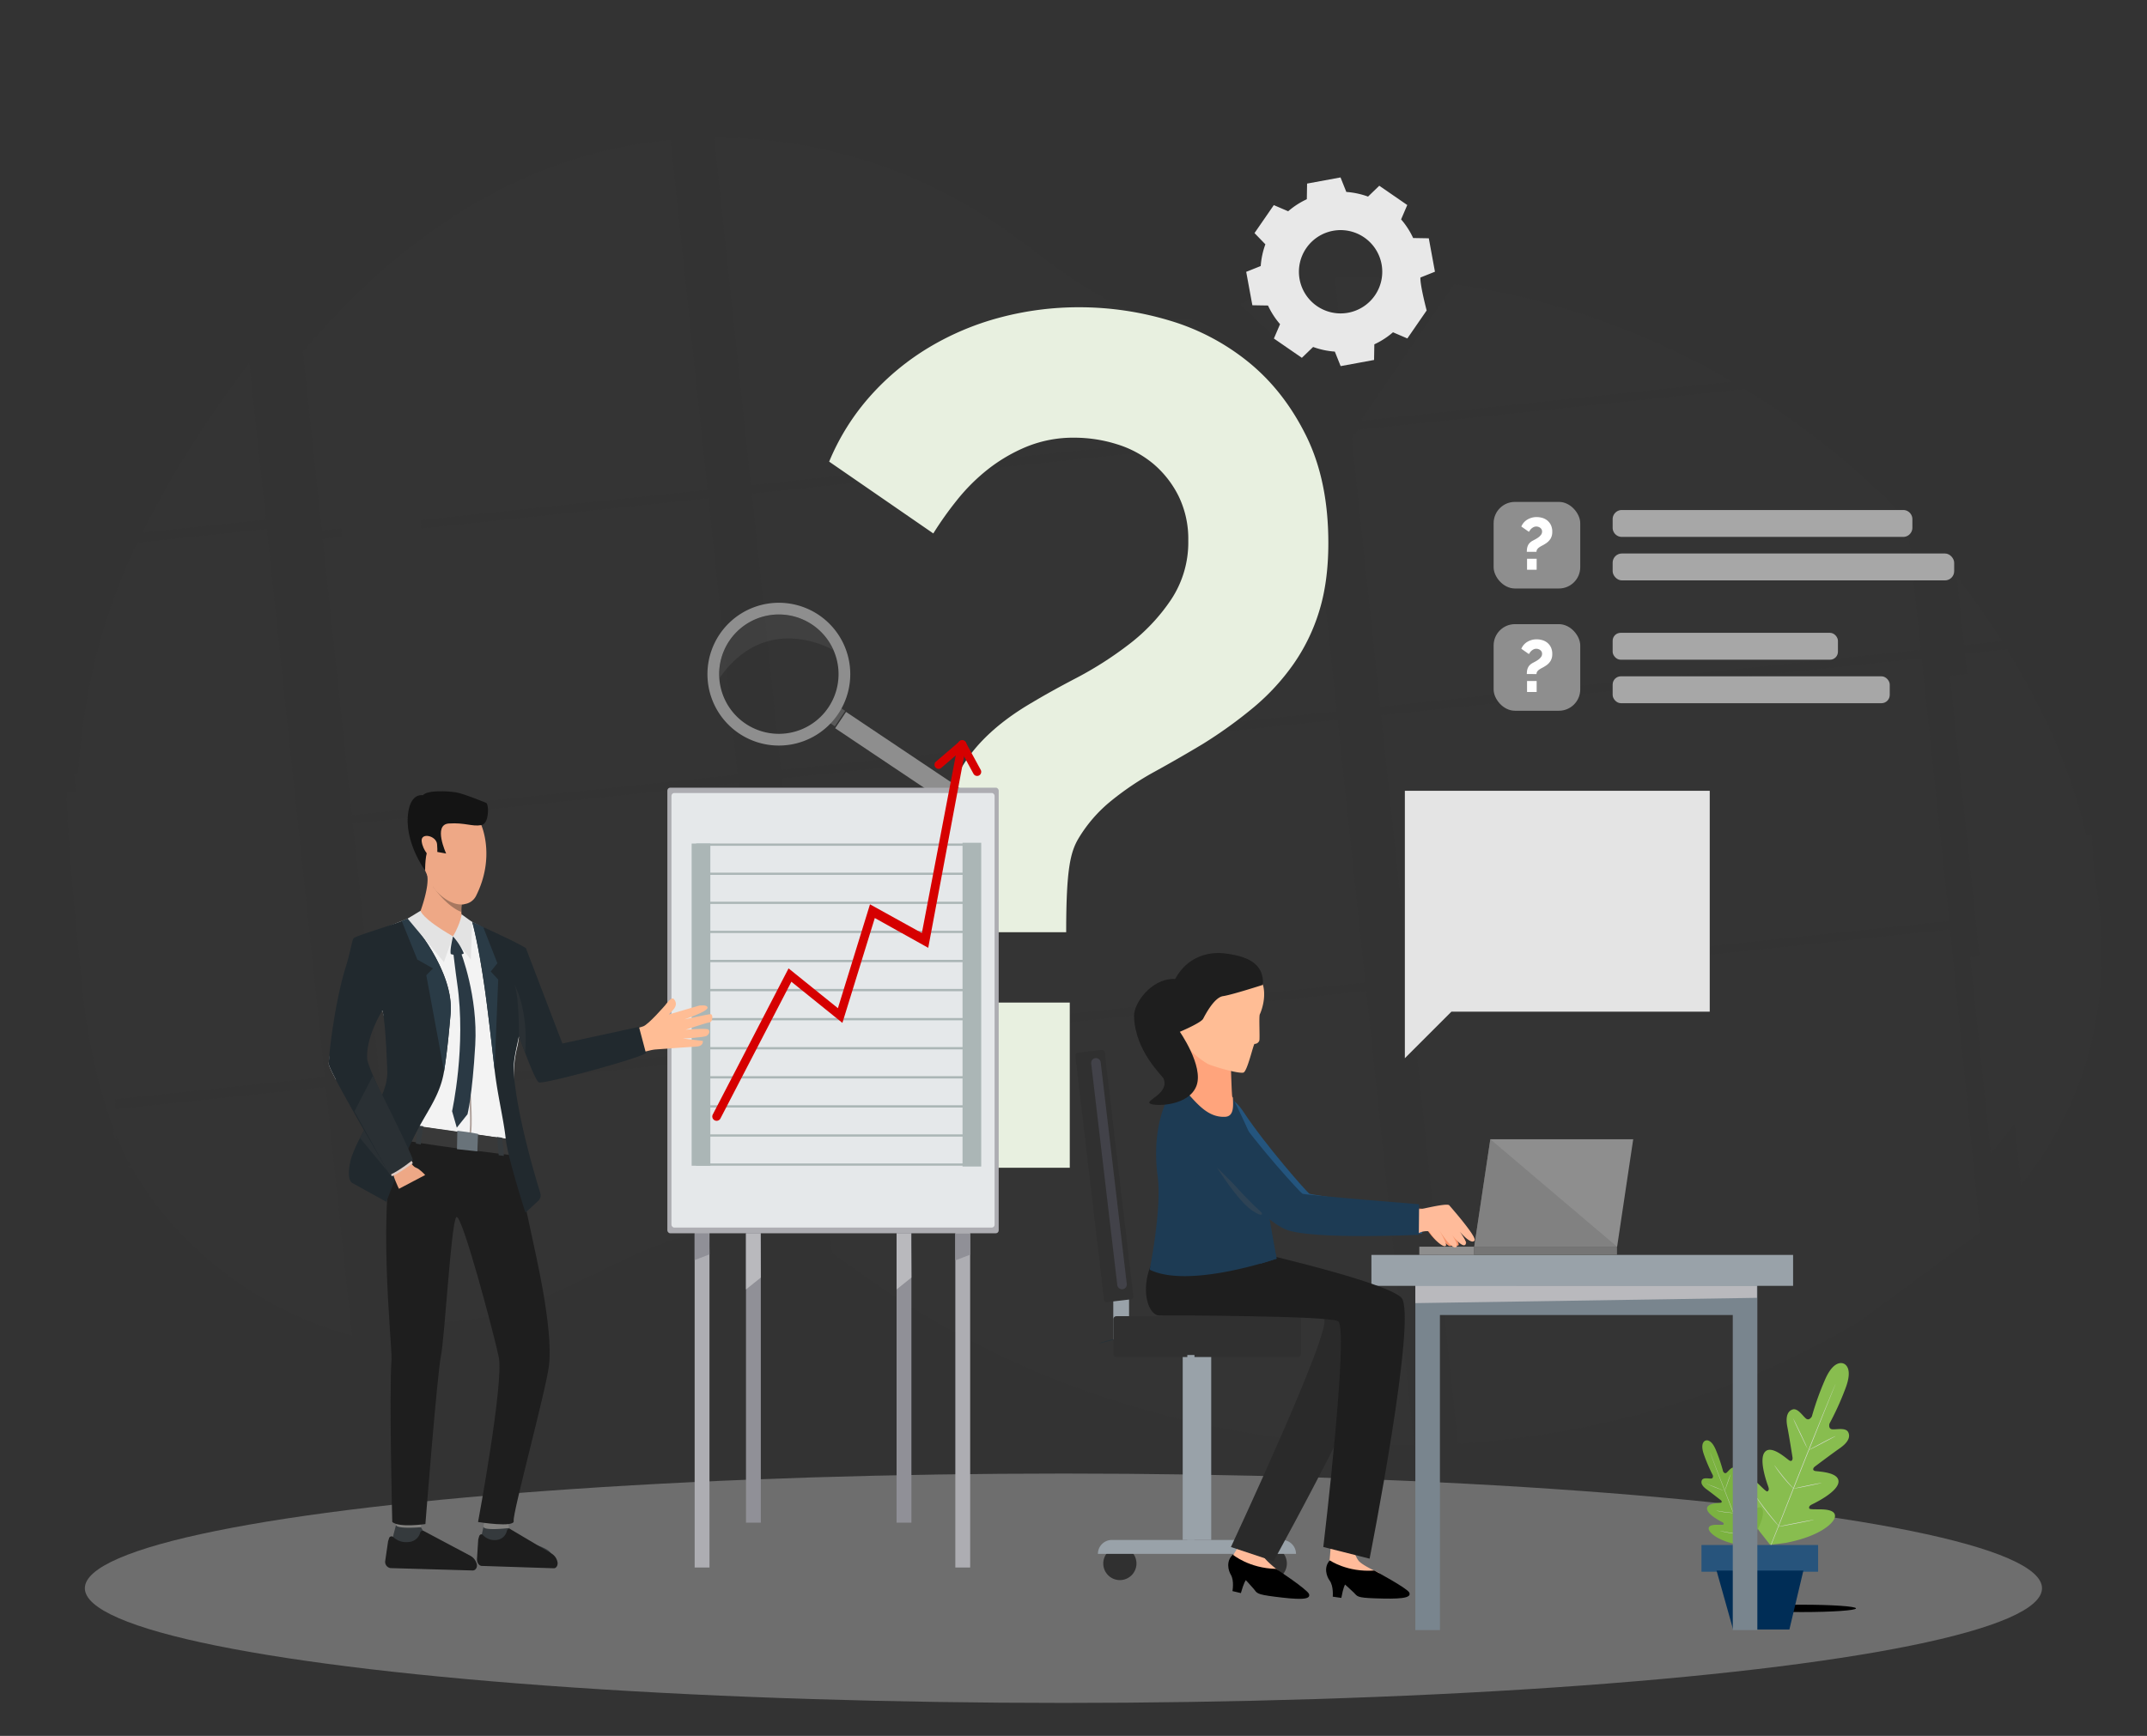 <svg xmlns="http://www.w3.org/2000/svg" width="976.186" height="789.495" viewBox="0 0 976.186 789.495">
  <rect x="0" y="0" width="976.186" height="789.495" fill="#333333" stroke="none"/>
  <g id="faq" transform="translate(-52 -129)">
    <g id="Group_3321" data-name="Group 3321" transform="translate(0 65)">
      <g id="Group_3320" data-name="Group 3320">
        <path id="Union_7" data-name="Union 7" d="M600.008,627.046V417.936H847.078L846.21,556.4l-58.823,34.587a396.561,396.561,0,0,1-116.5,33.233h-.169q-11.3,1.456-22.674,2.223h-.276q-14.564,1.026-29.16,1.026Q609.306,627.464,600.008,627.046Zm-47.187-4.762a426.643,426.643,0,0,1-118.778-36.97q-6.138-2.923-12.206-6.079c-2.685-1.4-5.366-2.846-8.022-4.3q-5.988-3.31-11.872-6.787A406.406,406.406,0,0,1,351.8,533.109c-1-.815-2.008-1.6-2.992-2.469q-2.987-2.47-5.914-5.008c-.982-.818-1.961-1.691-2.929-2.557l-2.024-1.791c-2.01-1.8-4.013-3.635-6.039-5.373-1.873-1.626-3.769-3.226-5.689-4.745V417.936H528.434c-.149-.548-.276-1.108-.432-1.663.162.56.3,1.115.439,1.663h51.827V546.844h-.021v78.832Q566.477,624.442,552.821,622.284Zm27.446-75.441h.8l-.8.007ZM866.832,508.8q-5.795,6.514-12.158,12.523v-89.8h4.268l0-50.01h0v-78.2h7.882V294h19.283c1.989,4.221,3.944,8.443,5.784,12.792.982,2.295,1.947,4.618,2.878,6.955l.026-.049a273.579,273.579,0,0,1,18.29,67.822h2.474q-.048,8.1-.759,16.15.632,8.24.773,16.532H915.4c.052,1.244.1,2.492.133,3.737h.009c0,.08,0,.163,0,.243q.045,1.555.073,3.113h-.12a176.327,176.327,0,0,1-14.972,67.2,170.316,170.316,0,0,1-33.69,48.549ZM105.015,525.376c-2.727-1.08-5.429-2.225-8.138-3.449l-1.732-.785q-4.066-1.927-8.135-4.081c-.949-.5-1.9-1.022-2.846-1.549a169.381,169.381,0,0,1-40.56-31.8c-.348-.339-.675-.695-1.021-1.017-1.646-1.8-3.266-3.612-4.83-5.473l-1.732-2.039c-1.85-2.274-3.642-4.615-5.383-6.98-.255-.346-.5-.695-.764-1.022a152.078,152.078,0,0,1-16.052-28.3H12.41c-.132-.318-.265-.685-.4-1.024h1.371q-.51-1.2-1-2.411c-.144-.337-.267-.7-.4-1.022q-2.1-5.411-3.714-10.943l-.041-.132h0v3.619c-.469-1.54-.914-3.1-1.311-4.662h1c-.339-1.145-.658-2.292-.947-3.486-.144-.476-.267-.95-.376-1.389A279.918,279.918,0,0,1,.146,348.007v-8.162c0-9.44.114-18.938.274-28.429,0-2.46.1-4.91.153-7.38q.212-9.4.61-18.794c.063-1.747.144-3.477.232-5.233A29.463,29.463,0,0,1,1.568,277c.246-3.61.45-7.21.692-10.8H6.489v-7.884H8.323q2.416-13.5,5.875-26.791a276.32,276.32,0,0,1,12.763-37.758,283.983,283.983,0,0,1,19.2-37.1l59.31-.037V258.316h.007V266.2h.007V407.342H9.817c-.255,1.428-.5,2.908-.761,4.367h96.433V525.548C105.32,525.494,105.162,525.434,105.015,525.376Zm46.328-1.415c-.536-.016-1.058-.07-1.578-.07-.838-.023-1.685-.077-2.537-.144l-1.571-.13c-.652-.053-1.3-.114-1.945-.184-1.362-.128-2.713-.295-4.071-.492-.538-.079-1.089-.156-1.627-.253-.283-.028-.55-.067-.81-.112-1.376-.216-2.72-.467-4.071-.748-.993-.181-1.994-.395-3-.622V417.936l176.4,0V499.4c-20.534-7.919-44.049-4.746-65.289,1.737-16.442,5.034-32.534,11.884-48.984,16.787A153.374,153.374,0,0,1,169.919,523l-1.855.235c-.91.1-1.813.218-2.709.3l-2.725.228h-.285a8,8,0,0,1-1.2.06,2.948,2.948,0,0,1-.406,0,10.149,10.149,0,0,1-1.455.067h-.051a20.824,20.824,0,0,1-2.089.07ZM298.863,414.394v-.172H130.129V293.967H306.495v117.15h19.722V293.967H580.293V414.222H445.807v.172Zm301.15-.172V294.013l247.118-.046V414.222ZM600,290.259V167.24l3.468-3.391H779.837l.012-.028a362.531,362.531,0,0,1,67.306,66.865v59.574Zm-469.875,0V163.8h8.853v-3.712h-8.853V78.376c34.333-33.207,74.4-59.207,119.056-71.195A212.87,212.87,0,0,1,306.495.015V160.09l-131.17.016v3.714h131.17V290.259Zm196.087-.016V163.8H580.293V290.243Zm540.616-.007v-31.3l.026-.044a344.391,344.391,0,0,1,17.447,31.34ZM326.184,160.09V1.1c45.126,4.374,88.1,22.61,123.742,52.508C466.88,68,482.052,85.047,501.05,96.085a69.62,69.62,0,0,0,31.966,9.93l45.548,53.372-.627.7Zm279.643,0-.61-.713.91-1.034,47.505-55.687a335.846,335.846,0,0,1,41.742,13.407c1.3.509,2.581,1.041,3.867,1.563l.014-.053a354.15,354.15,0,0,1,75.613,42.517ZM48.862,152.52a430.47,430.47,0,0,1,30.116-41.593c8.412-10.364,17.29-20.455,26.506-30.2v71.8ZM600.013,94.034v-.039q15.608,1.139,31.035,3.8l-31.035,36.387Zm-44.063,7.633.042-.033a91.77,91.77,0,0,1,24.276-7.442v35.988Z" transform="matrix(0.995, -0.105, 0.105, 0.995, 52, 159.708)" fill="#474747" opacity="0.03"/>
        <path id="Path_6096" data-name="Path 6096" d="M1757.1,94.88l6.6-2.639-1.395-7.6-1.4-7.6-7.112-.121a36.19,36.19,0,0,0-5.481-8.481l2.8-6.531-6.361-4.387-6.361-4.387-5.11,4.939a36.173,36.173,0,0,0-9.874-2.111l-2.64-6.605-7.6,1.4-7.6,1.4-.121,7.112a36.185,36.185,0,0,0-8.48,5.481l-6.532-2.8-4.387,6.36-4.388,6.361,4.939,5.11a36.152,36.152,0,0,0-2.111,9.874l-6.605,2.64,1.4,7.6,1.4,7.6,7.112.121a36.16,36.16,0,0,0,5.481,8.481l-2.8,6.531,6.361,4.387,6.36,4.387,5.111-4.939a36.175,36.175,0,0,0,9.874,2.111l2.64,6.6,7.6-1.395,7.6-1.4.121-7.112a36.183,36.183,0,0,0,8.48-5.481l6.531,2.8,4.388-6.36,4.387-6.361S1756.863,98.214,1757.1,94.88Zm-47.059,12.978a18.946,18.946,0,1,1,26.354-4.838A18.946,18.946,0,0,1,1710.042,107.857Z" transform="translate(-1059.266 95.336)" fill="#e8e8e8"/>
        <path id="Path_6094" data-name="Path 6094" d="M923.97,395.737c0-37.483,2.9-53.454,8.709-67.606s17.774-26.483,35.922-37.011q8.164-4.9,20.139-11.158a163.561,163.561,0,0,0,23.4-14.968,85.775,85.775,0,0,0,19.322-20.411,47.075,47.075,0,0,0,7.892-26.942A44.513,44.513,0,0,0,1035,197.5a46.136,46.136,0,0,0-11.43-14.7,47.515,47.515,0,0,0-16.6-8.981,64.277,64.277,0,0,0-19.322-2.994,56.073,56.073,0,0,0-21.771,4.082,74.3,74.3,0,0,0-17.689,10.341,87.014,87.014,0,0,0-14.151,14.151,155.465,155.465,0,0,0-10.614,14.968l-47.353-32.657a105.6,105.6,0,0,1,18.778-29.935,114.982,114.982,0,0,1,26.67-22.044,124.907,124.907,0,0,1,32.385-13.607,139.547,139.547,0,0,1,35.922-4.626,142.655,142.655,0,0,1,40.821,5.987,103.658,103.658,0,0,1,36.195,19.05q16.048,13.063,26.125,33.473t10.069,48.713q0,17.426-4.082,30.752a85.581,85.581,0,0,1-11.7,24.22,102.043,102.043,0,0,1-17.961,19.594,204.651,204.651,0,0,1-23.4,16.873q-10.894,6.532-21.771,12.519a131.011,131.011,0,0,0-19.867,13.335,64.88,64.88,0,0,0-14.7,16.873c-3.81,6.353-5.715,14.067-5.715,42.841Zm1.089,107.109V427.736h60.415v75.111Z" transform="translate(-447.073 92.241)" fill="#e8f0e0"/>
        <g id="Group_3302" data-name="Group 3302" transform="translate(131 82)">
          <path id="Path_5974" data-name="Path 5974" d="M1129.329,866.751,1066.522,855.9l1.5-8.79,62.807,10.854Z" transform="matrix(0.914, 0.407, -0.407, 0.914, -325.718, -903.163)" fill="#8e8e8e"/>
          <rect id="Rectangle_1071" data-name="Rectangle 1071" width="2.801" height="8.455" transform="translate(302.957 303.75) rotate(33.664)" fill="#5a5a5a"/>
          <path id="Path_5975" data-name="Path 5975" d="M441.172,490.764a32.452,32.452,0,1,0,32.452,32.452A32.452,32.452,0,0,0,441.172,490.764Zm0,59.575a27.118,27.118,0,0,1-23.959-14.4h0a27.127,27.127,0,1,1,23.96,14.4Z" transform="matrix(0.914, 0.407, -0.407, 0.914, 84.847, -369.164)" fill="#8e8e8e"/>
          <path id="Path_5976" data-name="Path 5976" d="M507.585,551.313s-35.2-4.363-42.212,32.786h0a27.126,27.126,0,0,1,42.213-32.785Z" transform="matrix(0.914, 0.407, -0.407, 0.914, 60.438, -432.748)" fill="#5a5a5a" opacity="0.3"/>
        </g>
        <ellipse id="Ellipse_229" data-name="Ellipse 229" cx="444.935" cy="52.156" rx="444.935" ry="52.156" transform="translate(90.58 734.183)" fill="#e1e1e1" opacity="0.34"/>
        <g id="Group_3279" data-name="Group 3279" transform="translate(-34 -5.939)">
          <g id="Group_385" data-name="Group 385" transform="translate(389.431 428.175)">
            <rect id="Rectangle_154" data-name="Rectangle 154" width="6.743" height="168.062" transform="translate(12.408 186.607)" fill="#adadb2"/>
            <rect id="Rectangle_155" data-name="Rectangle 155" width="6.743" height="168.062" transform="translate(130.934 186.607)" fill="#adadb2"/>
            <rect id="Rectangle_156" data-name="Rectangle 156" width="6.743" height="147.67" transform="translate(104.22 186.607)" fill="#909097"/>
            <rect id="Rectangle_157" data-name="Rectangle 157" width="6.743" height="147.67" transform="translate(35.751 186.607)" fill="#909097"/>
            <rect id="Rectangle_158" data-name="Rectangle 158" width="150.651" height="202.668" rx="1.313" fill="#adadb2"/>
            <rect id="Rectangle_159" data-name="Rectangle 159" width="146.922" height="197.652" rx="1.28" transform="translate(1.864 2.421)" fill="#e5e8ea"/>
            <path id="Path_1667" data-name="Path 1667" d="M370.225,69.756v12.19l6.743-2.593-.13-9.6Z" transform="translate(-357.817 132.912)" fill="#909097"/>
            <path id="Path_1668" data-name="Path 1668" d="M396.87,69.785v12.19l6.743-2.594-.13-9.6Z" transform="translate(-265.937 133.013)" fill="#909097"/>
            <path id="Path_1669" data-name="Path 1669" d="M375.473,69.785V95.2l6.743-5.408-.13-20.009Z" transform="translate(-339.722 133.013)" fill="#b9b9bd" style="mix-blend-mode: multiply;isolation: isolate"/>
            <path id="Path_1670" data-name="Path 1670" d="M390.865,69.785V95.2l6.743-5.408-.129-20.009Z" transform="translate(-286.645 133.013)" fill="#b9b9bd" style="mix-blend-mode: multiply;isolation: isolate"/>
          </g>
          <g id="Group_388" data-name="Group 388" transform="translate(400.478 406.646)">
            <g id="Group_386" data-name="Group 386" transform="translate(1.817 46.929)">
              <path id="Path_1671" data-name="Path 1671" d="M497.93,30.942H370.844a.518.518,0,0,1,0-1.036H497.93a.518.518,0,0,1,0,1.036Z" transform="translate(-370.328 -29.906)" fill="#abb6b6"/>
              <path id="Path_1672" data-name="Path 1672" d="M497.93,33.912H370.844a.516.516,0,0,1,0-1.032H497.93a.516.516,0,1,1,0,1.032Z" transform="translate(-370.328 -19.65)" fill="#abb6b6"/>
              <path id="Path_1673" data-name="Path 1673" d="M497.93,36.889H370.844a.518.518,0,0,1,0-1.036H497.93a.518.518,0,0,1,0,1.036Z" transform="translate(-370.328 -9.398)" fill="#abb6b6"/>
              <path id="Path_1674" data-name="Path 1674" d="M497.93,39.859H370.844a.516.516,0,0,1,0-1.032H497.93a.516.516,0,1,1,0,1.032Z" transform="translate(-370.328 0.857)" fill="#abb6b6"/>
              <path id="Path_1675" data-name="Path 1675" d="M497.93,42.836H370.844a.518.518,0,0,1,0-1.036H497.93a.518.518,0,0,1,0,1.036Z" transform="translate(-370.328 11.109)" fill="#abb6b6"/>
              <path id="Path_1676" data-name="Path 1676" d="M497.93,45.806H370.844a.516.516,0,0,1,0-1.032H497.93a.516.516,0,1,1,0,1.032Z" transform="translate(-370.328 21.365)" fill="#abb6b6"/>
              <path id="Path_1677" data-name="Path 1677" d="M497.93,48.783H370.844a.518.518,0,0,1,0-1.036H497.93a.518.518,0,0,1,0,1.036Z" transform="translate(-370.328 31.617)" fill="#abb6b6"/>
              <path id="Path_1678" data-name="Path 1678" d="M497.93,51.753H370.844a.516.516,0,0,1,0-1.032H497.93a.516.516,0,1,1,0,1.032Z" transform="translate(-370.328 41.873)" fill="#abb6b6"/>
              <path id="Path_1679" data-name="Path 1679" d="M497.93,54.726H370.844a.516.516,0,0,1,0-1.032H497.93a.516.516,0,1,1,0,1.032Z" transform="translate(-370.328 52.125)" fill="#abb6b6"/>
              <path id="Path_1680" data-name="Path 1680" d="M497.93,57.7H370.844a.518.518,0,0,1,0-1.036H497.93a.518.518,0,0,1,0,1.036Z" transform="translate(-370.328 62.377)" fill="#abb6b6"/>
              <path id="Path_1681" data-name="Path 1681" d="M497.93,60.673H370.844a.516.516,0,0,1,0-1.032H497.93a.516.516,0,1,1,0,1.032Z" transform="translate(-370.328 72.632)" fill="#abb6b6"/>
              <path id="Path_1682" data-name="Path 1682" d="M497.93,63.65H370.844a.518.518,0,0,1,0-1.036H497.93a.518.518,0,0,1,0,1.036Z" transform="translate(-370.328 82.884)" fill="#abb6b6"/>
            </g>
            <rect id="Rectangle_160" data-name="Rectangle 160" width="8.494" height="147.243" transform="translate(123.161 46.588)" fill="#abb6b6"/>
            <rect id="Rectangle_161" data-name="Rectangle 161" width="8.493" height="146.535" transform="translate(0 46.941)" fill="#abb6b6"/>
            <g id="Group_387" data-name="Group 387" transform="translate(9.386)">
              <path id="Path_1683" data-name="Path 1683" d="M373.989,192.393a1.918,1.918,0,0,1-.9-.222,1.963,1.963,0,0,1-.841-2.647l34.457-66.45,22.438,18.1,14.586-47.229L467.317,107l16.508-86.526a1.96,1.96,0,0,1,3.541,1.681l-17.158,91.566-24.293-13.55-14.729,47.691-23.2-18.719L375.733,191.33A1.956,1.956,0,0,1,373.989,192.393Z" transform="translate(-372.03 -19.356)" fill="#d60000"/>
              <path id="Path_1684" data-name="Path 1684" d="M406.692,35.325h0a1.881,1.881,0,0,1-2.536-.747l-6.779-12.464a1.872,1.872,0,0,1,.747-2.531h0a1.871,1.871,0,0,1,2.531.747l6.784,12.464A1.876,1.876,0,0,1,406.692,35.325Z" transform="translate(-285.395 -19.356)" fill="#d60000"/>
              <path id="Path_1685" data-name="Path 1685" d="M395.189,31.677h0a1.871,1.871,0,0,0,2.633.2l10.765-9.239a1.871,1.871,0,0,0,.2-2.633h0a1.87,1.87,0,0,0-2.629-.2l-10.77,9.239A1.876,1.876,0,0,0,395.189,31.677Z" transform="translate(-293.709 -19.356)" fill="#d60000"/>
            </g>
          </g>
        </g>
        <g id="Group_3285" data-name="Group 3285" transform="translate(0 7)">
          <path id="Path_6123" data-name="Path 6123" d="M10.274,46.477,0,40.949s5.463-10.965,6.487-13.3-.449-13.975-.449-13.975-1.1-4.665.449-4.713,3.306.731,3.548,3.569l.239,2.835L16.493,2.436S18.718-.99,19.849.284s-3.166,11.3-3.166,11.3,5.479-9.661,6.225-10.467,3.509,1.62,2.3,3.1c-.6.743-4.666,10.095-4.666,10.095s5.793-7.662,6.9-7.743,1.749,1.089,1.578,2.457-6.357,8.939-6.357,8.939l6.88-6.048s2.111,1.217,0,3.836-9.165,11.73-11.575,14.857S10.274,46.477,10.274,46.477Z" transform="translate(360.629 500.474) rotate(48)" fill="#ffbd95"/>
          <g id="Group_3280" data-name="Group 3280" transform="translate(270.412 750.898)">
            <path id="Path_1861" data-name="Path 1861" d="M1316.946,1819.753s3.8,5.688,9.136,6.917,10.587,3.183,10.627,6.549-15.42,5.373-21.523,1.98c-9.109-5.064-10.034-3.538-11.045-6.068s1.214-9.3,1.148-10.105C1305.207,1818.03,1316.946,1819.753,1316.946,1819.753Z" transform="translate(-1303.878 -1818.715)" fill="#353a3d"/>
          </g>
          <g id="Group_3281" data-name="Group 3281" transform="translate(271.815 747.476)">
            <path id="Path_1862" data-name="Path 1862" d="M1346.952,1814.825a24.356,24.356,0,0,1,.591,2.806c-.1.057-12.018,1.477-11.658-.728.293-1.788.71-3.731.71-3.731Z" transform="translate(-1335.877 -1813.172)" fill="#81807e"/>
          </g>
          <g id="Group_3282" data-name="Group 3282" transform="translate(230.354 750.146)">
            <path id="Path_1863" data-name="Path 1863" d="M1387.668,1818.909s2.712,5.442,7.346,7.3c4.953,1.98,8.925,4.258,8.834,7.537s-12.108,6.6-20.851.309c-5.525-3.976-7.275-4-8.161-6.5s1.539-9.011,1.506-9.8C1376.3,1816.781,1387.668,1818.909,1387.668,1818.909Z" transform="translate(-1374.641 -1817.499)" fill="#353a3d"/>
          </g>
          <g id="Group_3283" data-name="Group 3283" transform="translate(232.05 746.617)">
            <path id="Path_1864" data-name="Path 1864" d="M1412.1,1813.9a26.741,26.741,0,0,1-.135,2.825c-.1.052-11.619,1-11.326-1.156a17.769,17.769,0,0,1,1.117-3.785Z" transform="translate(-1400.636 -1811.78)" fill="#81807e"/>
          </g>
          <path id="Path_6098" data-name="Path 6098" d="M1364.173,1538.086s10.7,47.193,13.142,61.567c2.08,12.235,3.738,24.976,2.741,33.808-1.234,10.935-16.713,67.608-16.066,70.814s-16.2.513-16.2.513,11.774-63.216,9.422-74.981c-1.742-8.714-17-66.6-19.342-63.633s-5.24,54.633-6.972,63.209-7.049,76.339-7.049,76.339-11.889,1.754-15.065-.934c0,0-1.446-57.861-.342-73.94.42-6.128-7.18-73.471,2.566-100.581C1316.161,1515.939,1364.173,1538.086,1364.173,1538.086Z" transform="translate(-1078.432 -955.574)" fill="#1e1e1e"/>
          <path id="Path_6109" data-name="Path 6109" d="M1385.015,1435.023c-7.625-1.071-31.616,9.556-33.8,8.754-1.5-.55-5.018-12.013-7.531-20.69-1.487-5.133-2.621-9.29-2.779-9.633l-.009-.018a51.237,51.237,0,0,1-.081,9.308c-.032.334-.069.673-.108,1.016-.01.089-.022.178-.033.269a45.194,45.194,0,0,1-1.081,5.807,53.055,53.055,0,0,0-1.257,10.893v.016c0,.031,0,.061-.005.1,0,.094-.007.187-.007.281,0,.037,0,.076,0,.115-.213,7.43.3,15.441.514,19.7.335,6.6-1.837,9.578-1.9,9.663h0l-2.3-.322-1.66-.234-.021,0-2.219-.311-8.7-1.223-3.151-.443-.745-.106-5.512-.775L1297.089,1465l-1.706-.239-.7-.1-5.86-.826-2.649-.371-.009,0s-2.251-15.957-2.422-24.581c-.156-7.922-4.4-24.007-5.088-26.579,0-.019-.009-.036-.015-.054s-.011-.048-.019-.07c-.013-.044-.022-.081-.031-.113s-.009-.037-.015-.055a.035.035,0,0,0,0-.016.054.054,0,0,1,0-.016.1.1,0,0,1-.006-.027s-12.685,13.326-15.146,19.141c-.751,1.764-3.045,6.563-5.967,12.4-2-3.812-3.249-6.463-3.249-7.127,0-.081,0-.168,0-.259.187-5.75,6.212-29.063,10.967-44.293,3.692-7.422,6.876-13.424,7.9-14.155,1.548-1.112,8.059-3.9,13.742-6.156l.554-.218c.53-.209,1.052-.414,1.56-.612l.751-.289.4-.152.325-.124h0a43.62,43.62,0,0,1,5.446-1.861,3.439,3.439,0,0,1,.354,0c.187,0,.43.015.719.033,3.512.206,13.995,1.188,17.368,1.509l1.051.1h.007s1.607.732,4.026,1.839h0l.224.1c1.462.67,3.155,1.564,4.943,2.543,3.507,1.922,7.381,4.167,10.593,5.7,3.151,1.5,7.464,3.587,7.831,3.879l15.96,46.026,27.688-5.062Z" transform="translate(-1052.705 -895.412)" fill="#f3f3f3"/>
          <path id="Path_6099" data-name="Path 6099" d="M1383.9,1529.637s1.17,1.4,1.508,7.322c0,0-48.08-5.609-53.162-7.819,0,0-.2-6.527.879-6.641C1334.31,1522.374,1383.9,1529.637,1383.9,1529.637Z" transform="translate(-1099.668 -954.447)" fill="#393939"/>
          <path id="Path_6115" data-name="Path 6115" d="M1369.286,1354.933c.149,7.546,14.759,11.673,14.759,11.673s6.111-7.661,4.652-8.394c-.573-.288-.806-1.432-.878-2.715a26.582,26.582,0,0,1,.083-3.422c.043-.534.085-.876.085-.876s-2.087-2.2-4.743-4.827c-4.641-4.588-11.02-10.466-11.03-8.128a2.109,2.109,0,0,0,.054.444C1373.388,1343.949,1369.286,1354.933,1369.286,1354.933Z" transform="translate(-1126.053 -883.726)" fill="#eea886"/>
          <path id="Path_6100" data-name="Path 6100" d="M1402.5,1524.2s-1.049,6.618-1.141,8.343l-2.224-.444s.613-7,.973-8.175Z" transform="translate(-1158.054 -954.995)" fill="#353a3d"/>
          <path id="Path_6101" data-name="Path 6101" d="M1342.016,1532.618s.843,6.015.863,8.287l-2.353-.306s-.482-7.512-.751-8.3Z" transform="translate(-1061.794 -958.2)" fill="#353a3d"/>
          <path id="Path_6119" data-name="Path 6119" d="M1368.587,1347.7h0c.028.044.648.971,1.706,2.3,2.243,2.821,6.459,7.455,11.2,9.317a26.572,26.572,0,0,1,.083-3.422,7.563,7.563,0,0,0,1.452-.174,44.954,44.954,0,0,0-3.177-4.651l-2.933-.877Z" transform="translate(-1119.729 -887.548)" fill="#a77860"/>
          <path id="Path_6120" data-name="Path 6120" d="M1357.6,1323.015c1.264,2.749,2.464,4.742,2.8,5.531h0a9.755,9.755,0,0,0,1.706,2.3c2.407,2.594,6.883,6.015,11.283,5.894a7.572,7.572,0,0,0,1.451-.174,6.9,6.9,0,0,0,5.028-3.474c9.114-17.845,2.516-32.438,2.516-32.438s-24.922-7.048-28.822.455C1350.832,1306.375,1354.631,1316.555,1357.6,1323.015Z" transform="translate(-1111.546 -868.396)" fill="#eea886"/>
          <path id="Path_6121" data-name="Path 6121" d="M1384.933,1292.974s2.315-.128,2.887-4.516c.566-4.335-.578-5.537-.578-5.537s-10.288-4.307-13.983-4.867-12.78-1.1-14.91,1.337c0,0-5.174-1.2-6.584,7.387-2.236,13.627,7.62,26.859,7.62,26.859s-.084-8.9,1.88-10.082,3.658,1.626,3.658,1.626l4.016.719s-6.1-13.171,1.217-13.659S1380.744,1293.737,1384.933,1292.974Z" transform="translate(-1114.089 -860.711)" fill="#141414"/>
          <path id="Path_6122" data-name="Path 6122" d="M1395.776,1314.216c-.383-3.922-7.475-5.419-7-1.308s3.968,8.06,5.581,7.922S1396.067,1317.206,1395.776,1314.216Z" transform="translate(-1145.052 -873.295)" fill="#eea886"/>
          <path id="Path_6102" data-name="Path 6102" d="M1378.812,1437.526c0-.081,0-.168,0-.259.137-5.736,2.959-28.7,7.713-43.928,2.307-7.4,2.84-12.561,3.733-13.2,1.547-1.11,15.318-5.184,21.16-7.474l.554-.219c.53-.209,1.052-.413,1.56-.612l.751-.289.4-.152c.109-.043.217-.083.325-.123.009.009.018.02.031.031a94.908,94.908,0,0,1,6.45,8.243c6.033,8.581,13.892,22.474,12.69,35.3-.386,4.118-.864,10.031-1.665,16.666-.069.567-.141,1.138-.213,1.717-.194,1.527-.407,3.086-.639,4.665q-.208,1.42-.44,2.862c-1.6,9.946-6.605,16.728-11.052,24.839-.039.069-.076.137-.115.205-.02.039-.042.078-.063.117l-.283.52c-.152.283-.3.571-.456.859-.087.165-.172.33-.257.5-.851,1.632-1.683,3.3-2.491,4.98q-.784,1.624-1.537,3.251l-.156.337s-.819,1.9-1.868,4.345l-1.222,2.841c-.287.669-.576,1.342-.854,1.995-.247.57-.484,1.127-.71,1.652-.5,1.178-.946,2.208-1.251,2.929-.228.537-.381.9-.431,1.027-1.529,3.828-2.634,6.782-3.144,8.163-.2.556-.312.857-.312.857l-15.38-8.49c-2.919-1.462-1.394-9.334-.3-12.407a70.285,70.285,0,0,1,3.644-8.129c.594-1.158,1.213-2.332,1.846-3.514-4.814-8.41-9.688-17.082-12.778-22.976C1380.063,1440.841,1378.812,1438.19,1378.812,1437.526Zm24.455-24.067c0-.019-.009-.036-.015-.054a.72.72,0,0,0-.018-.07c-.009-.039-.021-.076-.032-.114,0-.019-.009-.036-.015-.055a.036.036,0,0,0,0-.015.044.044,0,0,1,0-.017s-7.483,11.694-6.917,21.853c.087,1.582,1.659,5.577,3.948,10.7a.021.021,0,0,0,0,.01c.832,1.866,1.76,3.881,2.747,5.984.036-.087.072-.176.109-.263a26.54,26.54,0,0,0,2.361-9.631S1404.8,1419.5,1403.266,1413.459Z" transform="translate(-1177.319 -896.569)" fill="#21292e"/>
          <path id="Path_6103" data-name="Path 6103" d="M1310.906,1421.652l-34.826,7.584-16.6-43.414c-.367-.291-5.127-2.853-8.278-4.353-3.281-1.562-7.433-3.489-11.115-5.189-1.759-.814-3.416-1.573-4.815-2.216l-.115.091s2.055,6.844,4.715,23.93l0,.006c.091.575.18,1.159.27,1.756.009.068.02.14.031.207.059.395.121.795.18,1.2.007.048.015.1.022.142.041.272.081.547.12.825q.15,1.011.3,2.062c1.186,8.317,2.85,22.47,4.45,36.759v.005c1.264,11.262,4.145,22.819,5.061,31.443,0,.006,0,.011,0,.017a59.475,59.475,0,0,0,1.2,6.483c.065.288.133.578.2.873,2.577,10.886,7.579,26.294,7.579,26.294l1.457-1.346,4.314-3.983a3.5,3.5,0,0,0,.97-3.609c-2.393-7.72-10.526-35.039-12.016-54.25a.046.046,0,0,1,0-.016c-.467-6.035,1.3-11.719,2.32-17.11.019.046.036.093.052.141.857,2.382,1.806,4.97,2.762,7.492v0c2.567,6.769,5.193,13.041,6.287,13.442,2.434.895,48.291-11.643,48.608-13.443Z" transform="translate(-968.376 -897.639)" fill="#21292e"/>
          <path id="Path_6111" data-name="Path 6111" d="M1385.907,1389.992l7.108,4.009-3.036,3.1,8.086,43.657c1.649-10.233,2.4-19.951,2.957-25.91,1.86-19.834-17.938-42.209-19.169-43.579-.95.361-1.978.759-3.039,1.179Z" transform="translate(-1144.156 -896.567)" fill="#2a3b46"/>
          <path id="Path_6112" data-name="Path 6112" d="M1343.919,1373.9s2.655,8.673,5.75,30.323c1.187,8.316,2.851,22.472,4.452,36.758l1.654-40.886-3.386-3.668,3.01-3.762-6.44-16.446c-1.759-.813-3.416-1.573-4.817-2.217Z" transform="translate(-1077.248 -897.575)" fill="#2a3b46"/>
          <path id="Path_6116" data-name="Path 6116" d="M1377.187,1369.189l5.893-3.579s.165,3.232,14.759,11.674l-4.144,11.674Z" transform="translate(-1139.848 -894.403)" fill="#e3e3e3"/>
          <path id="Path_6117" data-name="Path 6117" d="M1367.009,1368.248s-.23,3.488-3.882,10.045l8.089,10.545.59-17.1Z" transform="translate(-1105.135 -895.413)" fill="#e3e3e3"/>
          <path id="Path_6118" data-name="Path 6118" d="M1370.375,1384.521s-1.567,6.271-1,8.025c0,0,3.447,1.255,5.925-.313A27.547,27.547,0,0,0,1370.375,1384.521Z" transform="translate(-1112.405 -901.641)" fill="#2a3944"/>
          <g id="Group_3284" data-name="Group 3284" transform="translate(265.328 555.07)">
            <path id="Path_1882" data-name="Path 1882" d="M1364.192,1519.714c.877-4.423.042-17.681.006-18.243l-.751.048c.009.137.865,13.721.007,18.049Z" transform="translate(-1363.447 -1501.471)" fill="#ad9f99"/>
          </g>
          <path id="Path_6104" data-name="Path 6104" d="M1358.943,1527.721s7.075.845,9.414,1.429l-.307,7.929-9.264-.989Z" transform="translate(-1099.008 -956.446)" fill="#69737a"/>
          <path id="Path_6110" data-name="Path 6110" d="M1364.534,1395.558s7.889,19.926,6.6,42.228c-1.334,23.124-3.522,31.509-3.522,31.509l-4.866,6.1-2.146-7.5s6.529-29.482,2.314-58.168c-.764-5.2-1.9-15.049-1.9-15.049Z" transform="translate(-1103.05 -905.529)" fill="#2a3944"/>
          <path id="Path_6105" data-name="Path 6105" d="M1405.4,1548.53s1.692,3.386,3.386,3.95,4.162,3.315,4.162,3.315l-11.922,6.278s-3.175-6.208-3.316-10.159S1405.4,1548.53,1405.4,1548.53Z" transform="translate(-1167.628 -964.4)" fill="#eea886"/>
          <path id="Path_6106" data-name="Path 6106" d="M1416.35,1549.06l.789,1.588s-7.571,5.537-9.612,5.89l-.7-2.117Z" transform="translate(-1177.443 -964.613)" fill="#decbc4"/>
          <path id="Path_6107" data-name="Path 6107" d="M1433.362,1525.5s-5.674,4.692-10.454,6.855l-16.082-28.925,8.333-16.109S1432.986,1522.681,1433.362,1525.5Z" transform="translate(-1193.666 -940.986)" fill="#2a3034"/>
          <path id="Path_6113" data-name="Path 6113" d="M1325.547,1433.332c.263,5.351.224,10.1.224,10.1v0c0,.026.008.171.019.41.011-.091.022-.18.033-.269.857,2.381,1.806,4.97,2.762,7.492a80.4,80.4,0,0,0,.215-8.165c-.383-15-5.1-22.872-5.1-22.872C1324.779,1422.65,1325.3,1428.26,1325.547,1433.332Z" transform="translate(-1037.815 -915.232)" fill="#2a3034"/>
          <path id="Path_6108" data-name="Path 6108" d="M1424.886,1530.888l12.875,15.549-11.028-19.063C1426.1,1528.557,1425.479,1529.73,1424.886,1530.888Z" transform="translate(-1209.213 -956.314)" fill="#2a3034"/>
        </g>
        <path id="Path_6124" data-name="Path 6124" d="M496.732,202.387c.267-.93,1.119-1.273,1.7-.666A7.164,7.164,0,0,0,504.61,204a5.353,5.353,0,0,0,4.748-4.1c.235-.819.9-1.238,1.5-.888l18.964,11.25a5.906,5.906,0,0,1,2.5,3.547h0c.42,1.492-.424,3.094-1.611,3.056l-32.77-1.068c-1.289-.042-2.277-1.534-2.167-3.271l.544-8.517a1.918,1.918,0,0,1,.072-.414Z" transform="translate(-226.893 560.389)" fill="#1d1d1d"/>
        <path id="Path_6125" data-name="Path 6125" d="M512.086,204.473a1.156,1.156,0,0,1,1.9-.67,8.531,8.531,0,0,0,6.928,2.3,5.8,5.8,0,0,0,5.319-4.126,1.206,1.206,0,0,1,1.677-.893l21.251,11.313a6.008,6.008,0,0,1,2.8,3.567h0c.471,1.5-.475,3.11-1.805,3.073L512.8,217.958a2.864,2.864,0,0,1-2.43-3.287l1.25-8.567a1.836,1.836,0,0,1,.079-.416Z" transform="translate(-283.219 559.221)" fill="#1d1d1d"/>
        <ellipse id="Ellipse_43" data-name="Ellipse 43" cx="24.593" cy="1.677" rx="24.593" ry="1.677" transform="translate(846.694 793.821)"/>
        <g id="Group_1415" data-name="Group 1415" transform="translate(901.747 762.834) rotate(173)">
          <g id="Group_1393" data-name="Group 1393" transform="translate(0 1.735)">
            <g id="Group_1392" data-name="Group 1392" transform="translate(0 0)">
              <path id="Path_4024" data-name="Path 4024" d="M1.86,77.755s-4.624-1.873.71-11.691a129.254,129.254,0,0,1,8.978-14.652s.96-2.287-.975-2.7-6.234.162-7.038-2.239c-.835-2.491,1.018-4.772,4.705-6.72s11.609-6.512,12.323-6.927,1.422-1.464.149-1.954S9.835,29.131,10.7,24.609s12.031-8.26,13.244-8.692,1.513-.933,1.432-1.595-3.349-.779-6.065-1.248-5.785-1.489-5.066-4.055S21.658,1.195,37.6.048L45.028,0,48.9,6.372c7.461,14.14,6.537,22.6,4.739,24.568s-4.286-.1-6.121-2.154-3.663-4.77-4.267-4.488-.871.8-.6,2.059,3.005,12.709-.373,15.837-9.522-4.359-10.611-5.181-1.606.349-1.58,1.16.341,9.963.638,14.122-.66,6.938-3.215,7.547c-2.464.587-4.252-3.364-5.623-4.79s-2.8.6-2.8.6A129.332,129.332,0,0,1,11.4,71.02c-5.511,9.719-9.634,6.691-9.634,6.691" fill="#88bd4f"/>
            </g>
          </g>
          <g id="Group_1396" data-name="Group 1396" transform="translate(6.623 0)">
            <g id="Group_1395" data-name="Group 1395" transform="translate(0 0)">
              <g id="Group_1394" data-name="Group 1394">
                <path id="Path_4025" data-name="Path 4025" d="M38.835,0c-4.02,7.154-10.95,19.989-16.958,30.978S10.426,51.9,6.442,59.076l-4.725,8.49L.434,69.877l-.329.6c-.073.137-.1.209-.1.209s.046-.065.125-.2L.474,69.9,1.8,67.611c1.145-1.989,2.782-4.878,4.79-8.455C10.6,52,16.074,42.073,22.08,31.088S34.995,7.253,38.978.08" fill="#e0e0e0"/>
              </g>
            </g>
          </g>
          <g id="Group_1399" data-name="Group 1399" transform="translate(9.517 42.44)">
            <g id="Group_1398" data-name="Group 1398" transform="translate(0 0)">
              <g id="Group_1397" data-name="Group 1397">
                <path id="Path_4026" data-name="Path 4026" d="M0,4.731A2.423,2.423,0,0,0,.521,4.6c.331-.1.806-.252,1.391-.448,1.169-.395,2.769-.981,4.523-1.66L10.92.737,12.282.215A2.376,2.376,0,0,0,12.775,0a2.427,2.427,0,0,0-.522.127c-.331.1-.806.253-1.389.455C9.7.991,8.106,1.6,6.352,2.277L1.857,4,.492,4.515A2.341,2.341,0,0,0,0,4.731Z" fill="#e0e0e0"/>
              </g>
            </g>
          </g>
          <g id="Group_1402" data-name="Group 1402" transform="translate(22.784 42.93)">
            <g id="Group_1401" data-name="Group 1401" transform="translate(0 0)">
              <g id="Group_1400" data-name="Group 1400">
                <path id="Path_4027" data-name="Path 4027" d="M0,0c-.06.02,1,3.373,2.375,7.488S4.911,14.923,4.972,14.9s-1-3.372-2.375-7.489S.063-.02,0,0Z" fill="#e0e0e0"/>
              </g>
            </g>
          </g>
          <g id="Group_1405" data-name="Group 1405" transform="translate(31.248 25.642)">
            <g id="Group_1404" data-name="Group 1404" transform="translate(0 0)">
              <g id="Group_1403" data-name="Group 1403">
                <path id="Path_4028" data-name="Path 4028" d="M0,0A2.481,2.481,0,0,0,.291.466l.848,1.225c.714,1.035,1.694,2.469,2.718,4.091S5.762,8.9,6.389,9.99l.745,1.29a2.513,2.513,0,0,0,.3.462,2.489,2.489,0,0,0-.217-.5c-.154-.317-.384-.771-.681-1.327C5.94,8.8,5.081,7.284,4.05,5.659S2.02,2.609,1.271,1.6C.894,1.092.585.687.363.413A2.5,2.5,0,0,0,0,0Z" fill="#e0e0e0"/>
              </g>
            </g>
          </g>
          <g id="Group_1408" data-name="Group 1408" transform="translate(18.403 25.798)">
            <g id="Group_1407" data-name="Group 1407" transform="translate(0 0)">
              <g id="Group_1406" data-name="Group 1406">
                <path id="Path_4029" data-name="Path 4029" d="M0,1.038a2.163,2.163,0,0,0,.507,0L1.883.969C3.044.9,4.646.782,6.414.64s3.369-.283,4.527-.4L12.311.1a2.158,2.158,0,0,0,.5-.085,2.158,2.158,0,0,0-.507,0L10.928.082C9.768.154,8.165.269,6.4.411S3.027.693,1.87.807L.5.953A2.158,2.158,0,0,0,0,1.038Z" fill="#e0e0e0"/>
              </g>
            </g>
          </g>
          <g id="Group_1411" data-name="Group 1411" transform="translate(23.936 9.456)">
            <g id="Group_1410" data-name="Group 1410" transform="translate(0 0)">
              <g id="Group_1409" data-name="Group 1409">
                <path id="Path_4030" data-name="Path 4030" d="M0,1.168a3.485,3.485,0,0,0,.649,0L2.412,1.08C3.9,1,5.955.865,8.223.7S12.545.388,14.03.262L15.788.1a3.485,3.485,0,0,0,.643-.09,3.491,3.491,0,0,0-.649,0L14.019.1c-1.488.084-3.543.216-5.812.376S3.886.792,2.4.918L.642,1.078A3.481,3.481,0,0,0,0,1.168Z" fill="#e0e0e0"/>
              </g>
            </g>
          </g>
          <g id="Group_1414" data-name="Group 1414" transform="translate(39.98 9.606)">
            <g id="Group_1413" data-name="Group 1413" transform="translate(0 0)">
              <g id="Group_1412" data-name="Group 1412">
                <path id="Path_4031" data-name="Path 4031" d="M0,0A3.948,3.948,0,0,0,.353.6L1.371,2.192c.859,1.345,2.037,3.207,3.28,5.3s2.325,4.014,3.1,5.411l.914,1.654a4.039,4.039,0,0,0,.359.595,3.928,3.928,0,0,0-.279-.636c-.193-.4-.482-.981-.851-1.69C7.156,11.407,6.1,9.469,4.85,7.374S2.4,3.425,1.507,2.1C1.058,1.441.69.911.427.549A4.022,4.022,0,0,0,0,0Z" fill="#e0e0e0"/>
              </g>
            </g>
          </g>
        </g>
        <g id="Group_1416" data-name="Group 1416" transform="translate(863.192 747.814) rotate(130)">
          <g id="Group_1393-2" data-name="Group 1393" transform="translate(0 0.999)">
            <g id="Group_1392-2" data-name="Group 1392" transform="translate(0 0)">
              <path id="Path_4024-2" data-name="Path 4024" d="M1.072,44.793s-2.664-1.079.409-6.735a74.463,74.463,0,0,1,5.172-8.441s.553-1.317-.562-1.553-3.591.093-4.055-1.29c-.481-1.435.587-2.749,2.71-3.871s6.687-3.751,7.1-3.991.819-.844.086-1.126-6.266-1.005-5.766-3.61S13.1,9.418,13.795,9.169s.871-.538.825-.919-1.929-.449-3.494-.719S7.793,6.675,8.207,5.2,12.476.688,21.663.027L25.94,0l2.232,3.671c4.3,8.146,3.766,13.02,2.73,14.153s-2.469-.056-3.526-1.241S25.266,13.835,24.918,14s-.5.462-.344,1.186,1.731,7.322-.215,9.123-5.485-2.511-6.113-2.985-.925.2-.91.668.2,5.74.367,8.136-.38,4-1.852,4.348c-1.419.338-2.449-1.938-3.239-2.759S11,32.059,11,32.059a74.507,74.507,0,0,1-4.428,8.854c-3.175,5.6-5.55,3.855-5.55,3.855" fill="#7bb240"/>
            </g>
          </g>
          <g id="Group_1396-2" data-name="Group 1396" transform="translate(3.815 0)">
            <g id="Group_1395-2" data-name="Group 1395" transform="translate(0 0)">
              <g id="Group_1394-2" data-name="Group 1394" transform="translate(0)">
                <path id="Path_4025-2" data-name="Path 4025" d="M22.372,0C20.057,4.121,16.064,11.515,12.6,17.846S6.006,29.9,3.711,34.033L.989,38.924.25,40.254.06,40.6c-.042.079-.06.121-.06.121s.026-.038.072-.114l.2-.341.761-1.318c.66-1.146,1.6-2.81,2.759-4.871,2.316-4.121,5.466-9.841,8.926-16.169S20.16,4.178,22.454.046" fill="#e0e0e0"/>
              </g>
            </g>
          </g>
          <g id="Group_1399-2" data-name="Group 1399" transform="translate(5.482 24.449)">
            <g id="Group_1398-2" data-name="Group 1398" transform="translate(0 0)">
              <g id="Group_1397-2" data-name="Group 1397">
                <path id="Path_4026-2" data-name="Path 4026" d="M0,2.725A1.4,1.4,0,0,0,.3,2.65c.191-.056.464-.145.8-.258.673-.228,1.6-.565,2.606-.956L6.291.425l.785-.3A1.369,1.369,0,0,0,7.359,0a1.4,1.4,0,0,0-.3.073c-.191.056-.464.146-.8.262-.671.234-1.588.584-2.6.975L1.07,2.3l-.786.3A1.349,1.349,0,0,0,0,2.725Z" fill="#e0e0e0"/>
              </g>
            </g>
          </g>
          <g id="Group_1402-2" data-name="Group 1402" transform="translate(13.125 24.731)">
            <g id="Group_1401-2" data-name="Group 1401" transform="translate(0 0)">
              <g id="Group_1400-2" data-name="Group 1400">
                <path id="Path_4027-2" data-name="Path 4027" d="M0,0C-.033.012.579,1.943,1.37,4.313S2.829,8.6,2.864,8.585,2.286,6.643,1.5,4.271.036-.011,0,0Z" fill="#e0e0e0"/>
              </g>
            </g>
          </g>
          <g id="Group_1405-2" data-name="Group 1405" transform="translate(18.001 14.771)">
            <g id="Group_1404-2" data-name="Group 1404" transform="translate(0 0)">
              <g id="Group_1403-2" data-name="Group 1403">
                <path id="Path_4028-2" data-name="Path 4028" d="M0,0A1.427,1.427,0,0,0,.167.269L.656.975c.411.6.976,1.422,1.566,2.357s1.1,1.8,1.459,2.424L4.11,6.5a1.448,1.448,0,0,0,.171.266,1.434,1.434,0,0,0-.125-.29c-.089-.183-.221-.444-.392-.764-.341-.64-.836-1.514-1.43-2.45S1.164,1.5.732.92C.515.629.337.4.209.238A1.44,1.44,0,0,0,0,0Z" fill="#e0e0e0"/>
              </g>
            </g>
          </g>
          <g id="Group_1408-2" data-name="Group 1408" transform="translate(10.601 14.862)">
            <g id="Group_1407-2" data-name="Group 1407" transform="translate(0 0)">
              <g id="Group_1406-2" data-name="Group 1406">
                <path id="Path_4029-2" data-name="Path 4029" d="M0,.6A1.245,1.245,0,0,0,.292.6L1.085.558C1.753.517,2.676.45,3.7.369S5.636.206,6.3.141L7.092.056A1.244,1.244,0,0,0,7.38.007a1.241,1.241,0,0,0-.292,0L6.3.047C5.627.088,4.7.155,3.684.237S1.744.4,1.077.465L.288.549A1.242,1.242,0,0,0,0,.6Z" fill="#e0e0e0"/>
              </g>
            </g>
          </g>
          <g id="Group_1411-2" data-name="Group 1411" transform="translate(13.789 5.447)">
            <g id="Group_1410-2" data-name="Group 1410" transform="translate(0 0)">
              <g id="Group_1409-2" data-name="Group 1409">
                <path id="Path_4030-2" data-name="Path 4030" d="M0,.673a2.01,2.01,0,0,0,.374,0L1.389.622C2.247.574,3.431.5,4.737.406S7.227.223,8.083.151L9.1.058a2.009,2.009,0,0,0,.37-.052,2.007,2.007,0,0,0-.374,0L8.076.057C7.219.106,6.035.182,4.728.274S2.239.456,1.383.529L.37.621A2,2,0,0,0,0,.673Z" fill="#e0e0e0"/>
              </g>
            </g>
          </g>
          <g id="Group_1414-2" data-name="Group 1414" transform="translate(23.032 5.534)">
            <g id="Group_1413-2" data-name="Group 1413" transform="translate(0 0)">
              <g id="Group_1412-2" data-name="Group 1412">
                <path id="Path_4031-2" data-name="Path 4031" d="M0,0A2.274,2.274,0,0,0,.2.345l.587.917c.495.775,1.173,1.848,1.889,3.053s1.34,2.312,1.784,3.117l.527.953a2.323,2.323,0,0,0,.207.343,2.262,2.262,0,0,0-.161-.366c-.111-.232-.277-.565-.49-.974-.423-.817-1.033-1.934-1.752-3.141S1.384,1.973.868,1.211C.61.83.4.525.246.317A2.317,2.317,0,0,0,0,0Z" fill="#e0e0e0"/>
              </g>
            </g>
          </g>
        </g>
        <g id="Group_286" data-name="Group 286" transform="translate(825.613 766.682)">
          <rect id="Rectangle_12" data-name="Rectangle 12" width="53.03" height="12.14" transform="translate(0 0)" fill="#27547c"/>
          <path id="Path_111" data-name="Path 111" d="M185.1,306.42,178.742,333.2H153.148L145.62,306.42Z" transform="translate(-138.762 -294.8)" fill="#002d56"/>
        </g>
        <g id="Group_3286" data-name="Group 3286" transform="translate(675.547 634.739)">
          <rect id="Rectangle_186" data-name="Rectangle 186" width="170.191" height="11.175" transform="translate(19.973 170.646) rotate(-90)" fill="#79858e"/>
          <rect id="Rectangle_187" data-name="Rectangle 187" width="170.191" height="11.175" transform="translate(164.301 170.646) rotate(-90)" fill="#79858e"/>
          <rect id="Rectangle_188" data-name="Rectangle 188" width="152.076" height="24.2" transform="translate(21.537 3.135)" fill="#79858e"/>
          <path id="Path_2044" data-name="Path 2044" d="M510.5,174.859,355.19,177.27v-8.033l155.306.087Z" transform="translate(-335.217 -155.344)" fill="#b9b9bd" style="mix-blend-mode: multiply;isolation: isolate"/>
          <rect id="Rectangle_189" data-name="Rectangle 189" width="191.727" height="14.068" transform="translate(0)" fill="#99a2a9"/>
        </g>
        <g id="Group_3293" data-name="Group 3293" transform="translate(697.331 582.139)">
          <path id="Path_2045" data-name="Path 2045" d="M369.687,203.079h64.966l7.312-48.852H377Z" transform="translate(-344.717 -154.227)" fill="#8e8e8e"/>
          <rect id="Rectangle_190" data-name="Rectangle 190" width="24.97" height="3.748" transform="translate(0 48.852)" fill="#8e8e8e"/>
          <path id="Path_2046" data-name="Path 2046" d="M377,154.227l57.592,48.852h-64.9Z" transform="translate(-344.717 -154.227)" fill="#757575" opacity="0.5"/>
          <rect id="Rectangle_191" data-name="Rectangle 191" width="64.904" height="3.748" transform="translate(89.873 52.6) rotate(180)" fill="#757575"/>
        </g>
        <g id="Group_3298" data-name="Group 3298" transform="translate(551.689 671.211)">
          <g id="Group_1733" data-name="Group 1733">
            <g id="Group_1732" data-name="Group 1732">
              <g id="Group_1731" data-name="Group 1731">
                <g id="Group_1730" data-name="Group 1730">
                  <path id="Path_1721" data-name="Path 1721" d="M80.131,319.985a13.682,13.682,0,0,1,2.229-.785c1.4-.43,3.338-.974,5.5-1.5s4.144-.922,5.582-1.174a13.72,13.72,0,0,1,2.343-.317,16.5,16.5,0,0,1-2.292.572c-1.422.318-3.386.757-5.547,1.277s-4.107,1.024-5.518,1.389A16.633,16.633,0,0,1,80.131,319.985Z" transform="translate(-80.131 -316.202)" fill="#263238"/>
                </g>
              </g>
            </g>
          </g>
        </g>
        <g id="Group_3299" data-name="Group 3299" transform="translate(540.787 541.368)">
          <rect id="Rectangle_181" data-name="Rectangle 181" width="12.963" height="92.142" transform="translate(61.923 223.003) rotate(180)" fill="#99a2a9"/>
          <rect id="Rectangle_182" data-name="Rectangle 182" width="7.18" height="25.642" transform="translate(24.571 131.811) rotate(180)" fill="#99a2a9"/>
          <rect id="Rectangle_183" data-name="Rectangle 183" width="85.402" height="18.596" rx="1.402" transform="translate(102.793 139.824) rotate(180)" fill="#303030"/>
          <path id="Rectangle_184" data-name="Rectangle 184" d="M1.187,0H12.253a1.188,1.188,0,0,1,1.188,1.188V113.02a1.187,1.187,0,0,1-1.187,1.187H1.187A1.187,1.187,0,0,1,0,113.02V1.187A1.187,1.187,0,0,1,1.187,0Z" transform="translate(26.666 113.428) rotate(173.304)" fill="#303030"/>
          <path id="Path_2040" data-name="Path 2040" d="M339.511,154.433h0a2.173,2.173,0,0,1,2.411,1.9l11.859,100.788a2.177,2.177,0,0,1-1.9,2.411h0a2.179,2.179,0,0,1-2.411-1.9L337.606,156.844A2.18,2.18,0,0,1,339.511,154.433Z" transform="translate(-330.254 -150.554)" fill="#424249"/>
          <path id="Path_2041" data-name="Path 2041" d="M353.068,208.533a7.548,7.548,0,1,0,7.548-7.548A7.544,7.544,0,0,0,353.068,208.533Z" transform="translate(-271.848 25.19)" fill="#303030"/>
          <path id="Path_2042" data-name="Path 2042" d="M338.745,208.533a7.545,7.545,0,1,0,7.543-7.548A7.544,7.544,0,0,0,338.745,208.533Z" transform="translate(-325.903 25.19)" fill="#303030"/>
          <path id="Path_2043" data-name="Path 2043" d="M338.235,206.665H428.3a6.345,6.345,0,0,0-6.345-6.345H344.584a6.346,6.346,0,0,0-6.35,6.345Z" transform="translate(-327.828 22.684)" fill="#99a2a9"/>
          <rect id="Rectangle_185" data-name="Rectangle 185" width="3.255" height="84.11" transform="translate(54.308 223.003) rotate(180)" fill="#99a2a9" style="mix-blend-mode: soft-light;isolation: isolate"/>
        </g>
        <path id="Path_5698" data-name="Path 5698" d="M289.043,425.385l-7.87-2.147s-4.617,7.7-5.967,9.72c0,0,10.159,8.043,22.822,6.381,0,0-6.718-4.9-8.154-7.623A11.53,11.53,0,0,1,289.043,425.385Z" transform="translate(336.461 339.921)" fill="#ffbb9a"/>
        <path id="Path_5699" data-name="Path 5699" d="M273.159,425.8s7.376,6.221,19.7,6.468c0,0,14.152,9.346,14.928,11.434,1.084,2.916-5.455,2.486-15.6,1.211-8.654-1.09-7.96-1.683-9.541-3.549s-3.583-3.96-3.583-3.96-.9,1-2.255,5.875l-3.83-.917s.893-4.726-.741-7.441C271.081,433.009,269.956,428.71,273.159,425.8Z" transform="translate(339.385 345.266)"/>
        <path id="Path_5701" data-name="Path 5701" d="M272.338,377.375l20.546,14.545S359.538,404.762,368,411.107s-53.811,118.8-53.811,118.8l-19.385-6.44s46.519-99.57,42.29-103.8-72.766-10.483-77.084-11.78C255.774,406.619,261.806,391.432,272.338,377.375Z" transform="translate(316.867 244.127)" fill="#2a2a2a"/>
        <path id="Path_5690" data-name="Path 5690" d="M354.392,409.8l-.133,10.622s-45.1,2.835-57.765-1.526-39.347-39.541-41.629-45.435c-2.743-7.089,7.7-24.311,18.041-8.614s29.074,36.823,30.13,37.478S354.392,409.8,354.392,409.8Z" transform="translate(344.296 204.58)" fill="#24557e"/>
        <path id="Path_5691" data-name="Path 5691" d="M1.022,6.75s4.556-1.529,5.5-1.64S18.1-.567,19.65.047,35.73,6.271,35.758,7.695s-3.7,1-11.647-2.767c0,0,10.3,4.037,8.96,5.467S22.387,7.037,22.387,7.037s9.34,3.882,7.771,5.18S19.916,8.594,19.916,8.594s6.739,3.66,6.193,4.466-4.364-.022-8.982-2.446c0,0-.781-.226-2.539.88S0,12.35,0,12.35Z" transform="matrix(0.883, 0.469, -0.469, 0.883, 690.616, 605.804)" fill="#f7936a"/>
        <path id="Path_5693" data-name="Path 5693" d="M1.961,8.788s5,.015,6.051-.118S21.726-.808,23.323.056,39.952,8.831,39.77,10.771s-4.194,1.285-12.311-4c0,0,10.644,5.7,8.966,7.607S25.259,9.61,25.259,9.61s9.621,5.461,7.706,7.187-10.641-5.124-10.641-5.124,6.811,5.109,6.094,6.19-4.769-.114-9.445-3.5a8.431,8.431,0,0,0-3.768,2.128C11.379,20.108,0,17.838,0,17.838Z" transform="translate(689.196 603.774) rotate(21)" fill="#ffbb9a"/>
        <path id="Path_5696" data-name="Path 5696" d="M272.491,425.925l-10.421-1.72s-.528,9.9-1.4,12.169c0,0,11.688,5.591,23.669,1.168,0,0-7.638-3.289-9.64-5.628A11.506,11.506,0,0,1,272.491,425.925Z" transform="translate(395.032 341.94)" fill="#ffbb9a"/>
        <path id="Path_5697" data-name="Path 5697" d="M257.959,426.638s7.919,5.51,20.213,4.621c0,0,14.955,8,15.919,10.007,1.35,2.8-5.2,2.981-15.425,2.644-8.719-.284-8.08-.939-9.831-2.65s-3.932-3.614-3.932-3.614-.8,1.078-1.7,6.06l-3.9-.562s.454-4.791-1.424-7.342C256.556,434.008,255.04,429.832,257.959,426.638Z" transform="translate(398.664 347.022)"/>
        <path id="Path_5702" data-name="Path 5702" d="M266.865,379.513l26.859,2.264s70.675,15.613,79.324,23.7C380.77,412.7,358.689,524.3,358.689,524.3l-21.037-5.322s11.861-99.65,6.7-102.671c-4.451-2.607-76.7-2.607-81.2-2.607C256.639,413.7,252.04,394.478,266.865,379.513Z" transform="translate(316.028 248.592)" fill="#1e1e1e"/>
        <g id="Group_3048" data-name="Group 3048" transform="translate(574.721 553.771)">
          <path id="Path_5703" data-name="Path 5703" d="M291.63,355.446a195.158,195.158,0,0,0,21.3,8.083s12.528,24.734,13.374,31.634,7.274,42.942,7.274,42.942-39.826,13.853-57.7,5.019c0,0,5.606-27.811,3.632-42.442S279.239,366.29,291.63,355.446Z" transform="translate(-275.875 -355.446)" fill="#1d3b54"/>
          <path id="Path_5704" data-name="Path 5704" d="M275.878,384.588c.043,12.376,8,18.439,16.194,26.445,4.837,4.729,10.99,9.516,13.788,16.432,4.389-1.291,7.169-2.295,7.169-2.295s-3.9-18.548-5.794-32.079c-8.216-3.672-12.577-11.527-15.508-19.885-1.7-4.84-2.622-7.966-5.689-11.567-9.093.247-9.646,10.888-10.162,20.827C275.875,383.183,275.875,383.9,275.878,384.588Z" transform="translate(-255.326 -342.511)" fill="#1d3b54"/>
        </g>
        <path id="Path_6130" data-name="Path 6130" d="M0,0S7,16.427,12.614,21.692s4.212,1.053,4.212,1.053Z" transform="translate(605.314 594.991) rotate(-9)" fill="#575757" opacity="0.29"/>
        <path id="Path_5707" data-name="Path 5707" d="M358.2,407.118l-.136,13.905s-46.608,2.23-59.692-2.131-40.659-39.541-43.016-45.435c-2.835-7.089,7.956-24.311,18.64-8.614s30.047,36.823,31.137,37.478S358.2,407.118,358.2,407.118Z" transform="translate(339.034 204.58)" fill="#1d3b54"/>
        <path id="Path_6129" data-name="Path 6129" d="M220.729,173.627c4.014-.206,3.7-4.853,3.51-8.738a1.162,1.162,0,0,1-.3-.458c-.334-1.765-.926-24.7-.926-24.7l-23.823-7.447s2.558,23.225,1.606,27.527C206.844,166.047,211.955,174.08,220.729,173.627Z" transform="translate(388.323 398.3)" fill="#ffa47c"/>
        <path id="Path_6126" data-name="Path 6126" d="M234.84,134.286c-5.2-6.206-21.785-13.344-31.521-2.764s-7.365,22.5-3.623,30.147c2.918,5.97,6.011,9.449,12.48,13.442,1.323.813,13.689,4.6,16.314,4.024,1.791-.4,4.6-13.164,5.095-13.051a2.3,2.3,0,0,0,2.177-1.529c.283-1.518-.262-11.008.216-11.945S240.795,141.4,234.84,134.286Z" transform="translate(388.833 372.688)" fill="#ffbd95"/>
        <path id="Path_6128" data-name="Path 6128" d="M239.477,140.3s-14.168,4.575-18.151,5.141-8.033,8.368-9.037,10.287-10.951,6.088-10.951,6.088a20.473,20.473,0,0,1-3.273-20.884c4.791-12.284,15.043-16.077,24.373-14.878S240.028,130.2,239.477,140.3Z" transform="translate(386.754 371.606)" fill="#1e1e1e"/>
        <path id="Path_6127" data-name="Path 6127" d="M229.358,140.875s.921-12.84-9.233-12.737-17.945,11.08-17.827,16.844c.324,15.887,12.871,27.188,13.381,28.392,2.918,6.9-8.682,10.087-6.078,11.461s17.539,1.065,21.049-8.018S222.8,151.7,222.8,151.7Z" transform="translate(365.327 381.091)" fill="#1e1e1e"/>
        <g id="Group_3301" data-name="Group 3301" transform="translate(27 53)">
          <path id="Rectangle_1105" data-name="Rectangle 1105" d="M4.181,0H132.1a4.181,4.181,0,0,1,4.181,4.181V8.052a4.181,4.181,0,0,1-4.181,4.181H4.182A4.182,4.182,0,0,1,0,8.051V4.181A4.181,4.181,0,0,1,4.181,0Z" transform="translate(758.23 242.955)" fill="#d4d4d4" opacity="0.72"/>
          <rect id="Rectangle_1106" data-name="Rectangle 1106" width="155.283" height="12.232" rx="4.181" transform="translate(758.23 262.731)" fill="#d4d4d4" opacity="0.72"/>
          <rect id="Rectangle_1104" data-name="Rectangle 1104" width="39.386" height="39.386" rx="9.693" transform="translate(704.111 239.266)" fill="#8e8e8e"/>
          <rect id="Rectangle_1107" data-name="Rectangle 1107" width="102.432" height="12.232" rx="3.625" transform="translate(758.23 298.809)" fill="#d4d4d4" opacity="0.72"/>
          <rect id="Rectangle_1109" data-name="Rectangle 1109" width="125.991" height="12.232" rx="3.766" transform="translate(758.23 318.585)" fill="#d4d4d4" opacity="0.72"/>
          <path id="Path_6134" data-name="Path 6134" d="M1240.732,583.1a10.33,10.33,0,0,1,.1-1.466,5.184,5.184,0,0,1,.383-1.349,4.25,4.25,0,0,1,.816-1.216,5.459,5.459,0,0,1,1.4-1.032l1.15-.617a11.726,11.726,0,0,0,1.4-.882,5.833,5.833,0,0,0,1.183-1.15,2.321,2.321,0,0,0,.5-1.45,2.045,2.045,0,0,0-.8-1.716,2.92,2.92,0,0,0-1.833-.617,2.68,2.68,0,0,0-1.183.25,4.454,4.454,0,0,0-.933.6,3.962,3.962,0,0,0-.716.783q-.3.434-.533.767l-3.432-2.4a6.65,6.65,0,0,1,2.749-3.165,8.083,8.083,0,0,1,4.249-1.133,9.082,9.082,0,0,1,2.532.366,6.473,6.473,0,0,1,2.266,1.167,6.076,6.076,0,0,1,1.633,2.066,6.8,6.8,0,0,1,.633,3.066,6.007,6.007,0,0,1-.782,3.182,7.04,7.04,0,0,1-2.316,2.249,14.145,14.145,0,0,1-1.416.833,13.325,13.325,0,0,0-1.317.767,3.771,3.771,0,0,0-.966.9,1.969,1.969,0,0,0-.366,1.2Zm.1,8.164v-5h4.365v5Z" transform="translate(-521.523 -321.136)" fill="#fff"/>
          <rect id="Rectangle_1108" data-name="Rectangle 1108" width="39.386" height="39.386" rx="9.693" transform="translate(704.111 294.864)" fill="#8e8e8e"/>
          <path id="Path_6135" data-name="Path 6135" d="M1240.732,700.239a10.329,10.329,0,0,1,.1-1.466,5.185,5.185,0,0,1,.383-1.349,4.247,4.247,0,0,1,.816-1.216,5.454,5.454,0,0,1,1.4-1.033l1.15-.617a11.793,11.793,0,0,0,1.4-.883,5.835,5.835,0,0,0,1.183-1.15,2.321,2.321,0,0,0,.5-1.45,2.046,2.046,0,0,0-.8-1.716,2.923,2.923,0,0,0-1.833-.616,2.681,2.681,0,0,0-1.183.25,4.459,4.459,0,0,0-.933.6,3.977,3.977,0,0,0-.716.783q-.3.434-.533.767l-3.432-2.4a6.646,6.646,0,0,1,2.749-3.165,8.078,8.078,0,0,1,4.249-1.133,9.068,9.068,0,0,1,2.532.366,6.465,6.465,0,0,1,2.266,1.166,6.075,6.075,0,0,1,1.633,2.066,6.8,6.8,0,0,1,.633,3.066,6.006,6.006,0,0,1-.782,3.182,7.039,7.039,0,0,1-2.316,2.249,14.156,14.156,0,0,1-1.416.833,13.337,13.337,0,0,0-1.317.767,3.771,3.771,0,0,0-.966.9,1.968,1.968,0,0,0-.366,1.2Zm.1,8.164v-5h4.365v5Z" transform="translate(-521.523 -382.678)" fill="#fff"/>
        </g>
        <path id="Path_6136" data-name="Path 6136" d="M1529.078,1121.943H1667.7v100.473H1550.24l-21.163,21.163Z" transform="translate(-838.325 -698.297)" fill="#e4e4e4"/>
      </g>
    </g>
  </g>
</svg>
